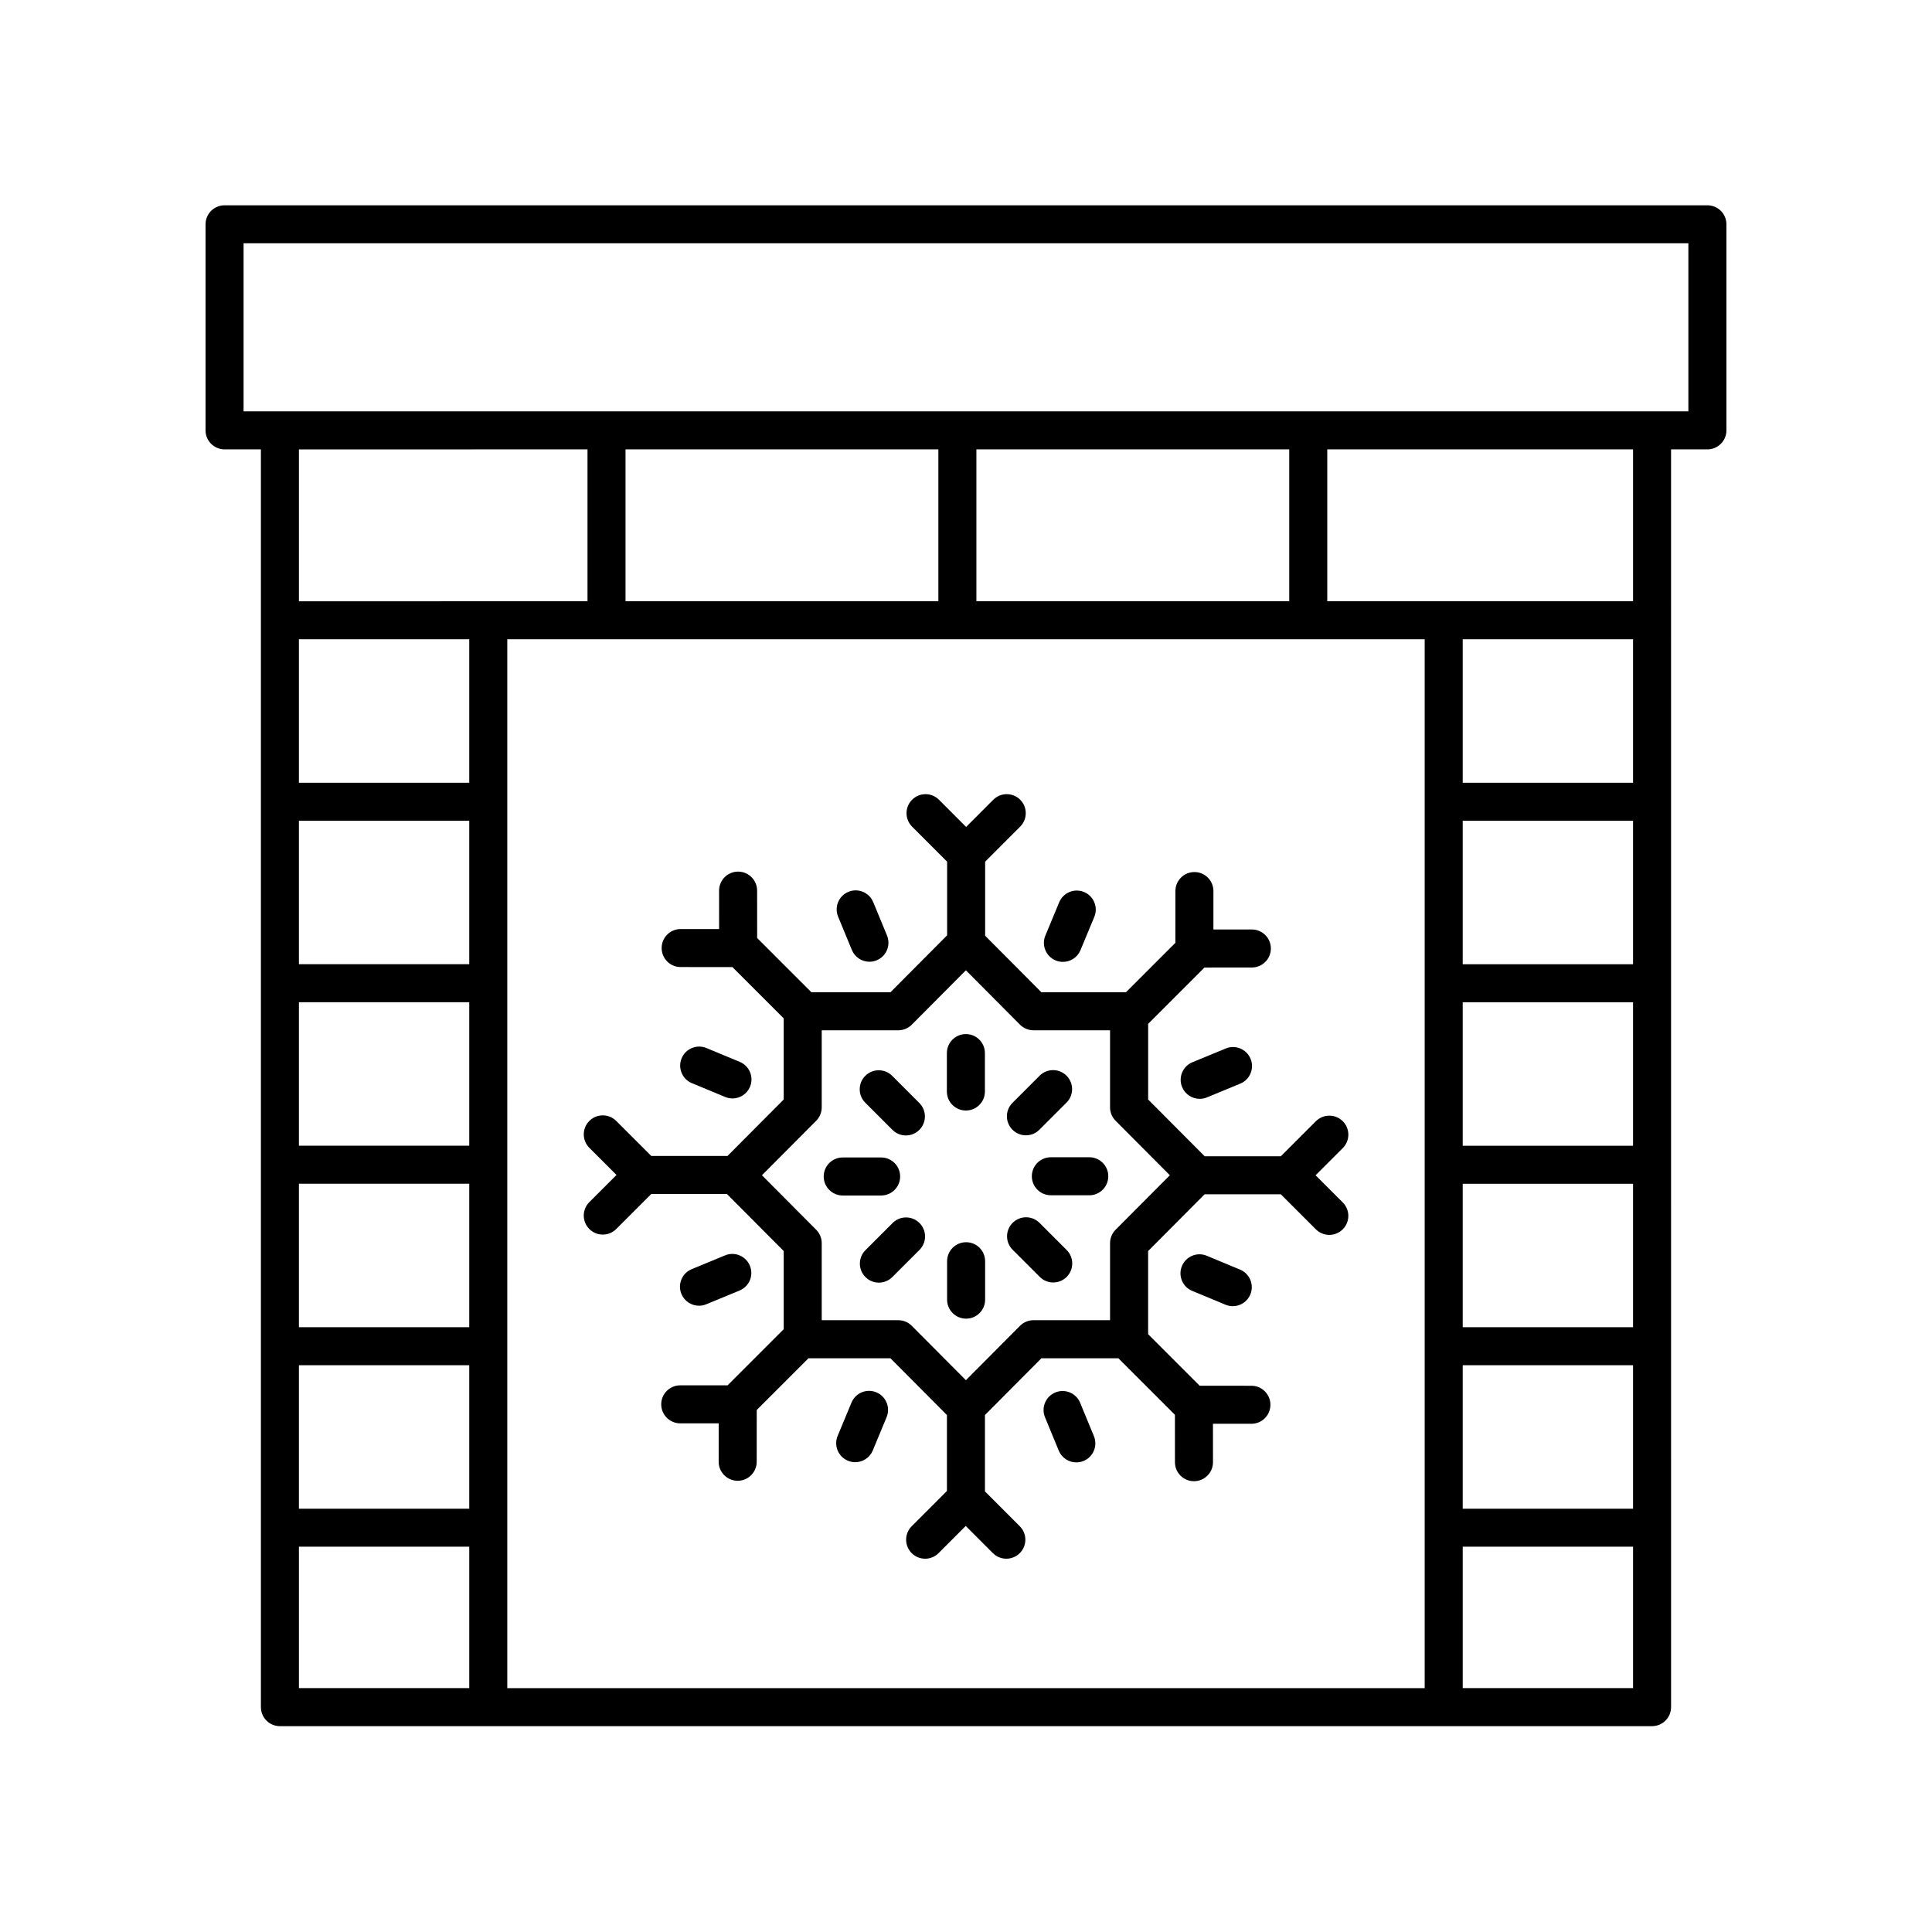 <?xml version="1.0" encoding="UTF-8"?>
<!-- Uploaded to: SVG Repo, www.svgrepo.com, Generator: SVG Repo Mixer Tools -->
<svg fill="#000000" width="800px" height="800px" version="1.1" viewBox="144 144 512 512" xmlns="http://www.w3.org/2000/svg">
 <g>
  <path d="m307.38 455.38-7.199 7.195c-1.969 1.969-1.969 5.156-0.004 7.125 0.984 0.984 2.277 1.477 3.566 1.477 1.289 0 2.578-0.492 3.562-1.473l9.293-9.285h20.047l15.047 15.117v20.719l-14.863 14.863-12.562 0.008c-2.781 0.004-5.039 2.258-5.035 5.039 0.004 2.781 2.254 5.035 5.039 5.035h0.004l10.184-0.004-0.004 10.184c-0.004 2.781 2.254 5.039 5.035 5.039h0.004c2.781 0 5.035-2.254 5.039-5.035l0.008-13.719 13.711-13.711h21.723l14.969 15.043v20.133l-9.34 9.344c-1.965 1.969-1.965 5.16 0.004 7.125s5.16 1.969 7.125-0.004l7.195-7.199 7.195 7.199c0.984 0.988 2.277 1.477 3.566 1.477 1.289 0 2.578-0.492 3.562-1.473 1.969-1.969 1.969-5.156 0.004-7.125l-9.234-9.242v-20.234l14.965-15.043h20.395l14.984 14.984 0.008 12.562c0.004 2.781 2.254 5.035 5.039 5.035h0.004c2.781-0.004 5.039-2.258 5.035-5.039l-0.004-10.184 10.184 0.004h0.004c2.781 0 5.035-2.254 5.039-5.035 0.004-2.781-2.254-5.039-5.035-5.039l-13.723-0.008-13.652-13.652v-22.043l14.973-15.039h20.188l9.293 9.285c0.984 0.98 2.273 1.473 3.562 1.473 1.289 0 2.582-0.492 3.566-1.477 1.965-1.969 1.965-5.156-0.004-7.125l-7.203-7.195 7.207-7.199c1.969-1.969 1.969-5.16 0.004-7.125-1.969-1.969-5.16-1.965-7.125-0.004l-9.297 9.289h-20.184l-14.973-15.039v-20.051l14.926-14.926 12.559-0.008c2.781-0.004 5.039-2.258 5.035-5.039s-2.254-5.035-5.039-5.035h-0.004l-10.184 0.004 0.004-10.184c0.004-2.781-2.254-5.039-5.035-5.039h-0.004c-2.781 0-5.035 2.254-5.039 5.035l-0.008 13.723-13.105 13.105h-22.391l-14.914-14.988v-19.621l9.289-9.297c1.965-1.969 1.965-5.16-0.004-7.125s-5.16-1.965-7.125 0.004l-7.199 7.207-7.195-7.203c-1.969-1.973-5.16-1.969-7.125-0.004-1.969 1.969-1.969 5.156-0.004 7.125l9.285 9.293v19.512l-15.023 15.098h-20.941l-14.379-14.379-0.008-12.566c-0.004-2.781-2.254-5.035-5.039-5.035h-0.004c-2.781 0.004-5.039 2.258-5.035 5.039l0.004 10.184-10.184-0.004h-0.004c-2.781 0-5.039 2.254-5.039 5.035s2.254 5.039 5.035 5.039l13.719 0.004 13.594 13.594v21.5l-14.895 14.965h-20.199l-9.293-9.285c-1.969-1.965-5.16-1.965-7.125 0.004s-1.965 5.16 0.004 7.125zm52.922-14.371c0.941-0.945 1.465-2.223 1.465-3.555v-20.418h20.293c1.34 0 2.625-0.535 3.57-1.484l14.344-14.414 14.34 14.414c0.945 0.949 2.231 1.484 3.57 1.484h20.293v20.418c0 1.332 0.527 2.609 1.465 3.555l14.379 14.445-14.379 14.445c-0.941 0.945-1.465 2.223-1.465 3.555v20.414h-20.293c-1.34 0-2.625 0.535-3.57 1.484l-14.34 14.414-14.344-14.414c-0.945-0.949-2.231-1.484-3.57-1.484h-20.293v-20.414c0-1.332-0.527-2.609-1.465-3.555l-14.379-14.445z"/>
  <path d="m399.97 438.3c2.781 0 5.039-2.254 5.039-5.039v-10.18c0-2.781-2.254-5.039-5.039-5.039-2.781 0-5.039 2.254-5.039 5.039v10.18c0 2.785 2.258 5.039 5.039 5.039z"/>
  <path d="m380.51 443.43c0.984 0.984 2.273 1.477 3.562 1.477 1.289 0 2.578-0.492 3.562-1.477 1.969-1.969 1.969-5.156 0-7.125l-7.199-7.199c-1.969-1.969-5.156-1.969-7.125 0s-1.969 5.156 0 7.125z"/>
  <path d="m367.33 460.82h10.18c2.781 0 5.039-2.254 5.039-5.039 0-2.781-2.254-5.039-5.039-5.039h-10.18c-2.781 0-5.039 2.254-5.039 5.039 0.004 2.781 2.258 5.039 5.039 5.039z"/>
  <path d="m380.55 468.11-7.199 7.199c-1.969 1.969-1.969 5.156 0 7.125 0.984 0.984 2.273 1.477 3.562 1.477 1.289 0 2.578-0.492 3.562-1.477l7.199-7.199c1.969-1.969 1.969-5.156 0-7.125s-5.156-1.969-7.125 0z"/>
  <path d="m400.03 473.2c-2.781 0-5.039 2.254-5.039 5.039v10.18c0 2.781 2.254 5.039 5.039 5.039 2.781 0 5.039-2.254 5.039-5.039v-10.18c0-2.781-2.258-5.039-5.039-5.039z"/>
  <path d="m419.48 468.07c-1.969-1.969-5.156-1.969-7.125 0s-1.969 5.156 0 7.125l7.199 7.199c0.984 0.984 2.273 1.477 3.562 1.477 1.289 0 2.578-0.492 3.562-1.477 1.969-1.969 1.969-5.156 0-7.125z"/>
  <path d="m417.45 455.72c0 2.781 2.254 5.039 5.039 5.039h10.18c2.781 0 5.039-2.254 5.039-5.039 0-2.781-2.254-5.039-5.039-5.039h-10.18c-2.781 0.004-5.039 2.258-5.039 5.039z"/>
  <path d="m415.88 444.87c1.289 0 2.578-0.492 3.562-1.477l7.199-7.199c1.969-1.969 1.969-5.156 0-7.125s-5.156-1.969-7.125 0l-7.199 7.199c-1.969 1.969-1.969 5.156 0 7.125 0.984 0.984 2.273 1.477 3.562 1.477z"/>
  <path d="m423.75 398.52c0.633 0.262 1.285 0.391 1.93 0.391 1.977 0 3.852-1.172 4.656-3.106l3.668-8.824c1.066-2.566-0.148-5.519-2.719-6.586-2.566-1.07-5.519 0.148-6.586 2.719l-3.668 8.824c-1.066 2.562 0.148 5.512 2.719 6.582z"/>
  <path d="m369.75 395.75c0.801 1.945 2.68 3.121 4.66 3.121 0.641 0 1.293-0.121 1.918-0.383 2.574-1.059 3.797-4.008 2.734-6.578l-3.644-8.832c-1.062-2.57-4.012-3.805-6.578-2.734-2.574 1.059-3.797 4.008-2.734 6.578z"/>
  <path d="m336.18 434.71c0.633 0.262 1.285 0.391 1.93 0.391 1.977 0 3.852-1.172 4.656-3.106 1.066-2.566-0.148-5.519-2.719-6.586l-8.824-3.668c-2.566-1.07-5.519 0.148-6.586 2.719-1.066 2.566 0.148 5.519 2.719 6.586z"/>
  <path d="m329.24 490.03c0.641 0 1.293-0.121 1.918-0.383l8.832-3.644c2.574-1.059 3.797-4.008 2.734-6.578-1.059-2.57-4.012-3.812-6.578-2.734l-8.832 3.644c-2.574 1.059-3.797 4.008-2.734 6.578 0.805 1.941 2.68 3.117 4.66 3.117z"/>
  <path d="m376.24 512.98c-2.566-1.074-5.519 0.152-6.586 2.719l-3.668 8.824c-1.066 2.566 0.148 5.519 2.719 6.586 0.633 0.262 1.285 0.391 1.93 0.391 1.977 0 3.852-1.168 4.656-3.106l3.668-8.824c1.066-2.57-0.148-5.519-2.719-6.59z"/>
  <path d="m430.25 515.75c-1.059-2.574-4.012-3.805-6.578-2.734-2.574 1.059-3.797 4.008-2.734 6.578l3.644 8.836c0.801 1.945 2.68 3.121 4.66 3.121 0.641 0 1.293-0.121 1.918-0.383 2.574-1.059 3.797-4.008 2.734-6.578z"/>
  <path d="m463.81 476.79c-2.57-1.07-5.519 0.148-6.586 2.719-1.066 2.566 0.148 5.519 2.719 6.586l8.824 3.668c0.633 0.262 1.285 0.391 1.93 0.391 1.977 0 3.852-1.172 4.656-3.106 1.066-2.566-0.148-5.519-2.719-6.586z"/>
  <path d="m468.84 421.86-8.836 3.644c-2.574 1.059-3.797 4.008-2.734 6.578 0.801 1.945 2.68 3.121 4.66 3.121 0.641 0 1.293-0.121 1.918-0.383l8.832-3.644c2.574-1.059 3.797-4.008 2.734-6.578-1.059-2.574-4.012-3.812-6.574-2.738z"/>
  <path d="m203.51 263.09h9.633v333.32c0 2.781 2.254 5.039 5.039 5.039h363.63c2.781 0 5.039-2.254 5.039-5.039l-0.004-333.32h9.633c2.781 0 5.039-2.254 5.039-5.039v-54.605c0-2.781-2.254-5.039-5.039-5.039h-392.97c-2.781 0-5.039 2.254-5.039 5.039v54.609c0.004 2.781 2.258 5.035 5.039 5.035zm96.184 0v40.25l-76.477 0.004v-40.25zm231.94 146.52h45.141v38.023h-45.141zm0 48.098h45.141v38.02h-45.141zm45.141-58.172h-45.141v-38.02h45.141zm-45.141 106.27h45.141v38.02h-45.141zm45.141-154.37h-45.141v-38.02h45.141zm-55.219 239.94h-243.12v-277.96h243.12zm-253.2-143.75h-45.141v-38.023h45.141zm0-48.098h-45.141v-38.02h45.141zm-45.141 58.172h45.141v38.02h-45.141zm45.141-106.27h-45.141v-38.02h45.141zm-45.141 154.37h45.141v38.02h-45.141zm179.54-202.46v-40.25h82.906v40.25zm-10.078 0h-82.906v-40.25h82.906zm-169.46 250.55h45.141v37.477h-45.141zm308.42 37.48v-37.477h45.141v37.477zm45.141-288.04h-81.039v-40.25h81.039zm-368.23-94.863h382.89v44.535h-382.89z"/>
 </g>
</svg>